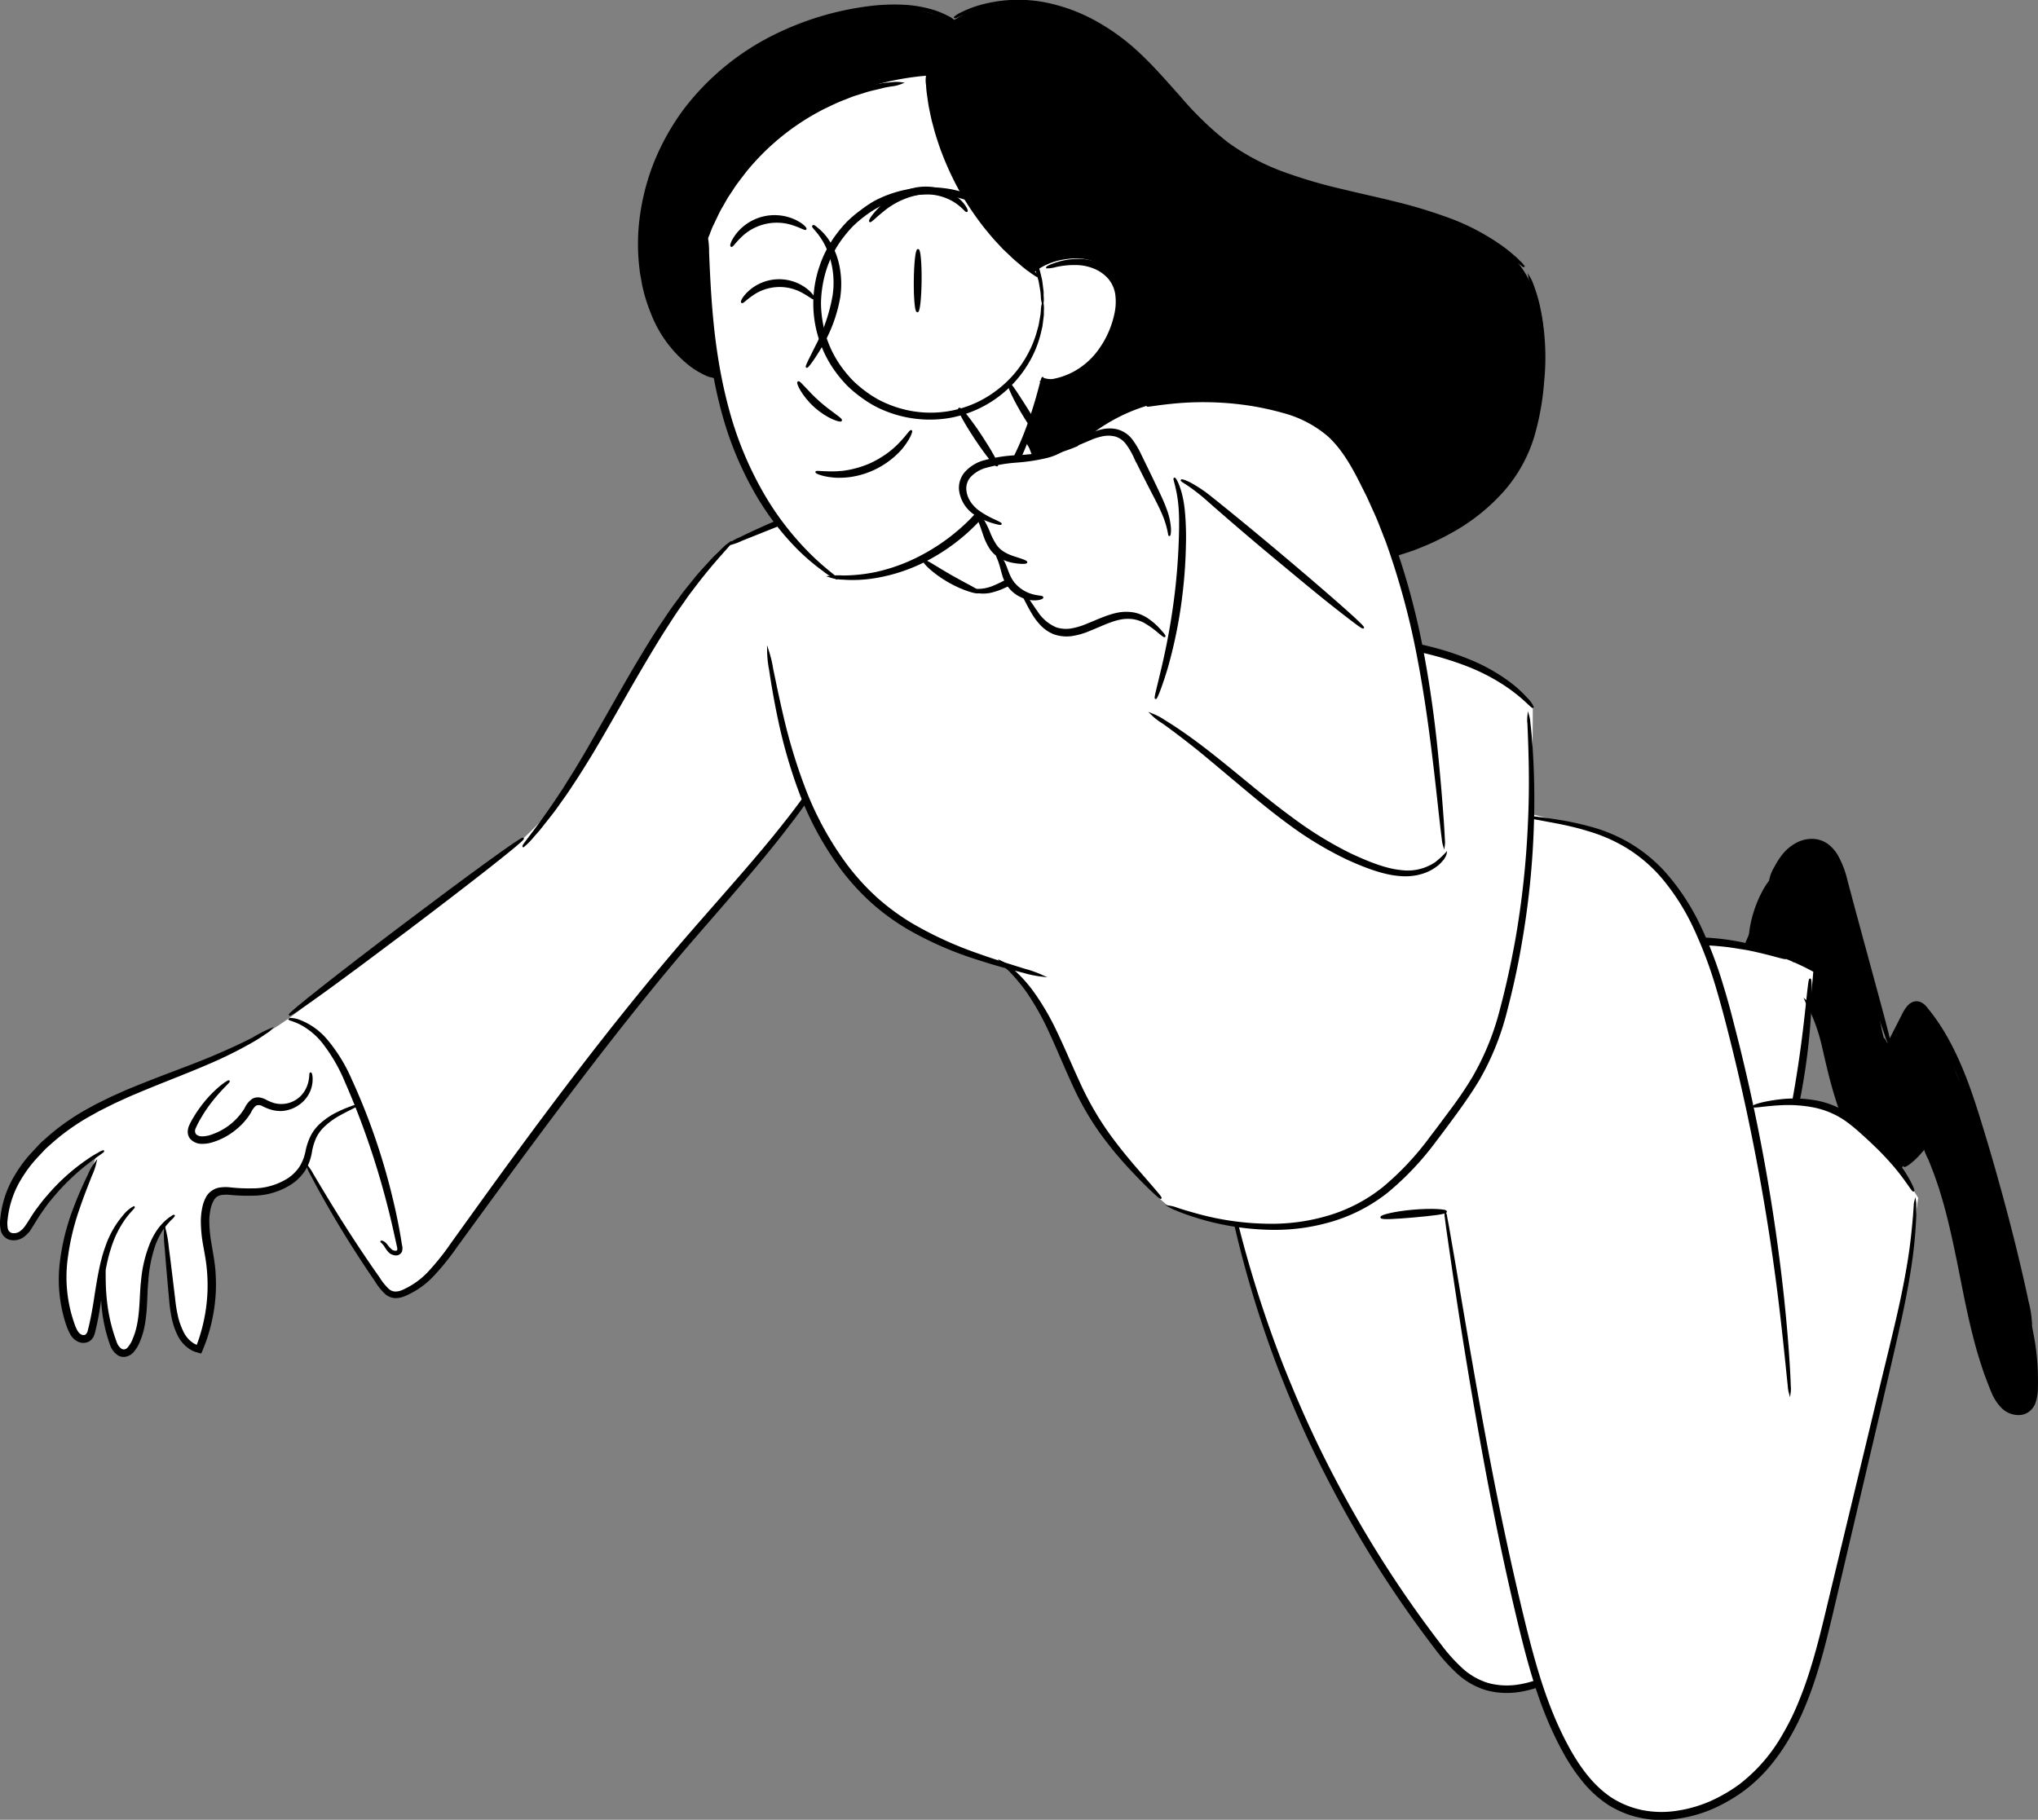 <svg id="Layer_Character1" xmlns="http://www.w3.org/2000/svg" viewBox="0 0 556.2 496.74">
  <rect x="0" y="0" width="556.2" height="496.74" fill="#808080" stroke="none"/>
  <title>Search</title>
  <g id="Leg_right" data-name="Leg right">
    <path d="M475.94,258.25c1.67-3.75,2.88-6.85,3.66-8.94,2.32-6.22,2.83-8.83,5.34-12.74,1.79-2.8,3.22-5,6-5.93.38-.13,4.24-1.47,7.39.57a8.16,8.16,0,0,1,3,3.92c2.51,5.88,3.42,10.88,4.53,15.6.81,3.45,1.75,6.68,3.64,13.15,1.61,5.55,1.75,5.66,2.33,8.11,1.26,5.28,1,6.56,2.38,11.65,1.06,4,1.34,3.75,2.11,7a54.49,54.49,0,0,1,.08,23.77c-.85,4.4-1.41,5-2,5.24-2.62.87-7.15-6.35-7.83-7.43-3.75-6-5.05-11.82-6.11-16.75-1.33-6.19-1-8-2.81-13.13a49.94,49.94,0,0,0-3.76-8C488.63,265.63,480.46,260.6,475.94,258.25Z"/>
    <path d="M332,306.8c1.16,7.94,2.84,17.24,5.33,27.56A305.52,305.52,0,0,0,361,399.16c4.78,9.59,8.55,15.92,14.77,26.34,0,0,4.44,7.44,16.2,23.33,3.77,5.09,6.83,9,12.29,11a22.94,22.94,0,0,0,12.64.53c4.72-1,10.2-3.39,17-10.1,7.8-7.75,11.79-15.72,17-27.52,8.28-18.65,13.54-33,13.9-34,7.87-21.67,12.79-38.38,14.27-43.5,4.3-14.79,7.68-26.43,10.74-42.52a351.45,351.45,0,0,0,5.06-37.47,68.28,68.28,0,0,0-18.88-6.92,70.31,70.31,0,0,0-22.28-.89,71.32,71.32,0,0,0-17.64,4.4q-4.68,9.84-9.19,21c-4,10-7.37,19.62-10.17,28.67A143.17,143.17,0,0,0,405.46,293a101.44,101.44,0,0,0-14-16.49c-6.32-5.86-12-11.11-17.31-12.25C361.83,261.62,344.74,279.36,332,306.8Z" fill="#fff"/>
    <path d="M490,299.87a3.21,3.21,0,0,1-.1.9c-.1.59-.26,1.47-.46,2.62l-.8,4.24-1.2,5.76c-1.87,8.66-4.75,21.17-9.17,36.39S468,383,460.23,402.44q-2.91,7.31-6.17,14.87c-2.19,5-4.39,10.2-7.05,15.28a83.52,83.52,0,0,1-9.48,14.72,46.88,46.88,0,0,1-6.34,6.42,43.26,43.26,0,0,1-3.66,2.76,37.72,37.72,0,0,1-4,2.25,30.47,30.47,0,0,1-8.76,2.84,21.41,21.41,0,0,1-9.15-.46,20.15,20.15,0,0,1-7.84-4.52,47.59,47.59,0,0,1-5.84-6.51,305.29,305.29,0,0,1-18.61-27.15c-5.46-9-10.17-17.77-14.25-26.16s-7.39-16.44-10.26-23.83a298.32,298.32,0,0,1-11.07-35.87c-.5-2.15-1-4.07-1.32-5.74s-.62-3.08-.84-4.23-.38-2-.49-2.61a4.3,4.3,0,0,1-.11-.9,4,4,0,0,1,.28.87c.14.58.36,1.44.64,2.57l1,4.2c.4,1.65.92,3.55,1.47,5.69a326.39,326.39,0,0,0,11.53,35.6c2.93,7.34,6.3,15.32,10.4,23.66s8.84,17.06,14.31,26a307.81,307.81,0,0,0,18.59,27,46.29,46.29,0,0,0,5.65,6.29,18.75,18.75,0,0,0,7.21,4.16,19.89,19.89,0,0,0,8.46.41,28.53,28.53,0,0,0,8.3-2.7,34.43,34.43,0,0,0,3.85-2.15,39.24,39.24,0,0,0,3.51-2.64,45.46,45.46,0,0,0,6.13-6.2,71.64,71.64,0,0,0,5.07-7c1.51-2.44,2.95-4.9,4.24-7.42,2.64-5,4.84-10.14,7-15.16s4.25-10,6.2-14.81c7.8-19.4,13.83-37.26,18.34-52.42s7.6-27.6,9.66-36.21c.51-2.15,1-4.07,1.35-5.72s.69-3.07.95-4.21l.62-2.58A5,5,0,0,1,490,299.87Z" stroke="#000" stroke-miterlimit="10" stroke-width="0.5"/>
    <path d="M394.46,278.13" fill="none" stroke="#000" stroke-miterlimit="10" stroke-width="0.5"/>
    <path d="M424.81,327.86c-.21.1-2.08-3.44-5.09-9.15s-7.22-13.58-12.59-21.8c-2.7-4.09-5.47-7.86-8.12-11.17-1.37-1.62-2.63-3.2-3.93-4.57-.64-.69-1.24-1.38-1.84-2l-1.78-1.79c-4.54-4.54-7.73-7-7.56-7.2a9.32,9.32,0,0,1,2.41,1.49l1.23.88c.44.34.9.72,1.4,1.13,1,.83,2.15,1.74,3.32,2.87l1.87,1.74c.64.62,1.27,1.3,1.94,2,1.36,1.35,2.67,2.92,4.09,4.53A125.82,125.82,0,0,1,408.49,296a187.82,187.82,0,0,1,12.26,22.17C423.51,324.05,425,327.77,424.81,327.86Z" stroke="#000" stroke-miterlimit="10" stroke-width="0.5"/>
    <path d="M485.81,319.18c-.23-.06.39-2.94,1.38-7.59s2.27-11.08,3.41-18.23S492.5,279.7,493,275s.81-7.66,1-7.65.32,3,.11,7.74a176.2,176.2,0,0,1-5.85,36.79C487,316.47,486,319.24,485.81,319.18Z" stroke="#000" stroke-miterlimit="10" stroke-width="0.5"/>
    <path d="M433.16,265.64c.21.08-.54,2.65-1.89,6.75s-3.29,9.72-5.48,15.92-4.19,11.81-5.7,15.85-2.53,6.51-2.75,6.44.43-2.67,1.66-6.81,3.07-9.81,5.26-16,4.3-11.78,5.93-15.78S433,265.57,433.16,265.64Z" stroke="#000" stroke-miterlimit="10" stroke-width="0.5"/>
    <path d="M487.34,261.53c-.09.25-2.87-.71-7.46-1.77-1.15-.27-2.41-.55-3.77-.77s-2.83-.46-4.36-.68a85,85,0,0,0-10.08-.62,86,86,0,0,0-10.06.7c-1.54.24-3,.43-4.36.72s-2.61.53-3.76.8c-4.58,1.1-7.35,2.09-7.45,1.84s2.57-1.54,7.15-2.95c1.14-.35,2.41-.71,3.78-1s2.86-.6,4.42-.88a71.94,71.94,0,0,1,10.28-.85,71.15,71.15,0,0,1,10.28.76c1.57.27,3.06.5,4.43.84s2.64.64,3.79,1C484.76,260,487.41,261.36,487.34,261.53Z" stroke="#000" stroke-miterlimit="10" stroke-width="0.5"/>
    <path d="M483.52,240.23c.4.24-1.3,3.82-2.86,8.42s-2.43,8.46-2.9,8.4-.28-4.16,1.36-8.93S483.15,240,483.52,240.23Z" stroke="#000" stroke-miterlimit="10" stroke-width="0.5"/>
    <path d="M494.57,243.56c.43.06.17,4.5-1.27,9.77s-3.43,9.23-3.83,9.07.87-4.34,2.26-9.5S494.11,243.5,494.57,243.56Z" stroke="#000" stroke-miterlimit="10" stroke-width="0.5"/>
    <path d="M515.78,285.21a11.59,11.59,0,0,1-1.18-2.8c-.66-1.84-1.57-4.52-2.62-7.85-2.12-6.65-4.86-15.9-7.61-26.19-.67-2.58-1.33-5.09-2-7.52a25.12,25.12,0,0,0-2.39-6.57,7,7,0,0,0-4.51-3.62,7.54,7.54,0,0,0-5.07.89A11.84,11.84,0,0,0,487,234.4a26.44,26.44,0,0,0-2.06,2.82,13.13,13.13,0,0,1-1.73,2.5,9.78,9.78,0,0,1,1.18-2.82,21.79,21.79,0,0,1,1.9-3.07,12.19,12.19,0,0,1,3.6-3.29,8.72,8.72,0,0,1,5.91-1.2,7.18,7.18,0,0,1,3.16,1.43,10.14,10.14,0,0,1,2.36,2.73,26,26,0,0,1,2.66,6.95l2,7.5c2.78,10.26,5.31,19.55,7.13,26.29S516,285.14,515.78,285.21Z" stroke="#000" stroke-miterlimit="10" stroke-width="0.5"/>
    <path d="M514.21,283.68a11.89,11.89,0,0,1,1.44,3.25,50,50,0,0,1,2.23,9.43,58.79,58.79,0,0,1,.46,6.7,53.78,53.78,0,0,1-.52,7.71c-.09.67-.19,1.35-.33,2s-.24,1.38-.41,2.07-.31,1.4-.52,2.1l-.28,1.06a7.23,7.23,0,0,1-.4,1.15,2.28,2.28,0,0,1-1.14,1.19,2.32,2.32,0,0,1-1.65,0,9.68,9.68,0,0,1-2.19-1.14,13.24,13.24,0,0,1-3.35-3.53,40.82,40.82,0,0,1-3.86-8.36c-1-2.76-1.92-5.45-2.71-8-1.6-5.16-2.61-9.93-3.53-13.86a48.81,48.81,0,0,0-3-9,33.42,33.42,0,0,1-1.56-3.16,9.44,9.44,0,0,1,2.12,2.87,40,40,0,0,1,3.51,9c1.08,3.94,2.19,8.62,3.85,13.7.82,2.55,1.74,5.2,2.77,7.91a40.84,40.84,0,0,0,3.73,8,11.26,11.26,0,0,0,2.92,3.1,8,8,0,0,0,1.77.95.8.8,0,0,0,.52.06c.08,0,.2-.15.32-.39a18.06,18.06,0,0,0,.6-1.94c.21-.68.36-1.36.52-2s.3-1.35.43-2,.25-1.33.34-2a56.28,56.28,0,0,0,.66-7.49,64.37,64.37,0,0,0-.26-6.57C515.88,288.48,513.91,283.77,514.21,283.68Z" stroke="#000" stroke-miterlimit="10" stroke-width="0.5"/>
  </g>
  <g id="Leg_left" data-name="Leg left">
    <path d="M504.62,308a111.54,111.54,0,0,0,7.72-16c.95-2.49,3-6.19,7.11-13.6,1-1.8,2.26-4,3.94-4s2.71,1.88,4,4.17a88.9,88.9,0,0,1,5.62,12c2.65,7.43,3.11,5.94,6.1,13.91,1,2.77,2.3,7.17,4.78,15.87,1.47,5.14,2.8,9.82,4.51,16.26,2,7.47,1.35,5.55,3.53,13.82a97.62,97.62,0,0,1,2.35,9.85c.44,2.7.24,2.53.9,10.41s1,9.64-.4,11.66c-.09.14-2.15,3.06-4.82,2.88-.9-.06-2.8-.54-5.49-5.54-2.31-4.28-2.59-7-4.36-14.52-1.71-7.25-1.91-6.67-3.43-13.5-.91-4.09-1-5-2.29-11-.73-3.36-1.6-7.4-2.29-10.07a80.34,80.34,0,0,0-7.32-18.31q-5,5.61-10.07,11.21Q509.65,315.74,504.62,308Z"/>
    <path d="M364.1,304.29q6.43,14,12.86,28l17.69-1.56c.5,3.72,1.19,8.74,2.06,14.68,2.47,16.79,4.9,30.69,7.56,45,4.51,24.31,1.88,7.94,14.54,66,1.52,6.95,4.07,18.71,13.5,28.7,3,3.14,8,8.33,16.1,10.11,10.62,2.34,19.5-2.73,22.79-4.62,4.65-2.65,12.53-8.39,21-26.49,6.14-13.17,6.5-19.87,12.92-48.59,5.42-24.28,5.66-21.72,9.89-41.65,4.11-19.37,6.8-35.54,8.51-46.89a86.42,86.42,0,0,0-8-10.75,54.75,54.75,0,0,0-10-9.57,33.1,33.1,0,0,0-8.9-5c-7.27-2.46-14.21-.79-18.19.62-3-11.91-5.77-21.71-7.91-28.82-4.09-13.61-5.8-17.6-7.87-21.46-3.31-6.16-7.15-13.32-15-19-5-3.61-10.6-5.32-21.66-8.59-8.35-2.47-15.44-4-20.52-5Z" fill="#fff"/>
    <path d="M394.64,330.73c0,.46-3.93.91-8.79,1.34s-8.81.67-8.88.22,3.82-1.42,8.74-1.84S394.63,330.29,394.64,330.73Z" stroke="#000" stroke-miterlimit="10" stroke-width="0.5"/>
    <path d="M522.67,328a4.76,4.76,0,0,1,.05,1c0,.64,0,1.6,0,2.86-.08,2.51-.31,6.22-.93,11s-1.63,10.5-3.07,17.12-3.22,14.13-5.14,22.44c-3.89,16.6-8.53,36.36-13.68,58.31-1.3,5.49-2.68,11.12-4.5,16.77-.89,2.83-1.92,5.66-3.1,8.46a68.78,68.78,0,0,1-4.08,8.26,54.94,54.94,0,0,1-5.36,7.72,42.36,42.36,0,0,1-6.95,6.62,45.41,45.41,0,0,1-8.41,4.9,37.25,37.25,0,0,1-9.5,2.72,28.73,28.73,0,0,1-9.92-.14,26.8,26.8,0,0,1-9.12-3.63,31.15,31.15,0,0,1-7.09-6.54,52.18,52.18,0,0,1-5.18-7.85c-6-10.91-9.13-22.51-11.82-33.45-5.33-21.93-9.06-41.91-12-58.71s-5-30.46-6.39-39.89l-1.57-10.87-.36-2.83a3.74,3.74,0,0,1-.07-1,3.66,3.66,0,0,1,.23.95c.12.63.3,1.57.53,2.8l1.87,10.82c1.6,9.4,3.85,23,6.89,39.78s6.92,36.7,12.3,58.57c2.73,10.88,5.91,22.35,11.77,33,2.91,5.27,6.58,10.42,11.75,13.8a25.23,25.23,0,0,0,8.55,3.39,27.33,27.33,0,0,0,9.38.13,35.66,35.66,0,0,0,9.08-2.61,42.8,42.8,0,0,0,8.09-4.7,45.6,45.6,0,0,0,11.9-13.85,66.44,66.44,0,0,0,4-8.06c1.16-2.75,2.18-5.53,3.07-8.32,1.81-5.58,3.2-11.18,4.52-16.65l14-58.23c2-8.29,3.86-15.77,5.38-22.36s2.62-12.32,3.32-17,1-8.39,1.23-10.89c.09-1.25.15-2.2.2-2.84A4,4,0,0,1,522.67,328Z" stroke="#000" stroke-miterlimit="10" stroke-width="0.5"/>
    <path d="M488.45,380.15a8.87,8.87,0,0,1-.3-1.89c-.13-1.24-.32-3.07-.56-5.43-.49-4.71-1.18-11.53-2.24-19.94a590.88,590.88,0,0,0-11.94-65q-1.14-4.71-2.33-9.27t-2.48-8.94a117.17,117.17,0,0,0-6.14-16.34A62.26,62.26,0,0,0,454.1,240a41.07,41.07,0,0,0-10.29-8.88,44.24,44.24,0,0,0-10.34-4.49c-3.2-1-6-1.58-8.35-2.06l-5.35-1a9.56,9.56,0,0,1-1.86-.45,7.44,7.44,0,0,1,1.91.13c1.24.14,3.07.37,5.41.75a78.76,78.76,0,0,1,8.49,1.81,43.2,43.2,0,0,1,10.67,4.37,41.3,41.3,0,0,1,10.74,9,62.72,62.72,0,0,1,8.69,13.5,114.8,114.8,0,0,1,6.3,16.53c.9,2.93,1.74,5.93,2.52,9s1.6,6.16,2.35,9.31a514.22,514.22,0,0,1,11.5,65.29c.92,8.44,1.44,15.29,1.73,20,.15,2.37.21,4.21.26,5.46A7.76,7.76,0,0,1,488.45,380.15Z" stroke="#000" stroke-miterlimit="10" stroke-width="0.5"/>
    <path d="M522.2,325c-.23.12-1.68-2.51-4.74-6.21a78.09,78.09,0,0,0-5.76-6.15c-1.14-1.1-2.36-2.24-3.66-3.39a46.58,46.58,0,0,0-4.09-3.36,23.42,23.42,0,0,0-9.22-3.89,36.54,36.54,0,0,0-8.3-.58c-4.79.22-7.74.86-7.79.59s2.81-1.22,7.71-1.74a33,33,0,0,1,8.65.26,23.48,23.48,0,0,1,9.89,4,44.05,44.05,0,0,1,4.22,3.5q2,1.79,3.65,3.52a59.51,59.51,0,0,1,5.61,6.51C521.27,322.09,522.37,325,522.2,325Z" stroke="#000" stroke-miterlimit="10" stroke-width="0.5"/>
    <path d="M554.24,360.21a31.77,31.77,0,0,1-1.46-4.82c-.84-3.14-2.06-7.67-3.56-13.26s-3.35-12.24-5.5-19.59c-1.07-3.67-2.22-7.52-3.44-11.51s-2.49-8.1-3.94-12.25c-2.89-8.3-6.44-16-11.14-21.9a5.27,5.27,0,0,0-1.7-1.73c-.54-.23-1.11,0-1.65.6a9.45,9.45,0,0,0-1.34,2.1c-.42.77-.82,1.54-1.22,2.29-1.62,3-3.12,5.8-4.49,8.36-2.75,5.1-5,9.21-6.59,12a29.43,29.43,0,0,1-2.61,4.32,30.08,30.08,0,0,1,2-4.61c1.42-2.92,3.51-7.12,6.13-12.29l4.31-8.45,1.18-2.31a10.74,10.74,0,0,1,1.52-2.42,3.78,3.78,0,0,1,1.37-1,2.57,2.57,0,0,1,1.89,0,3.93,3.93,0,0,1,1.39,1c.36.38.64.76.94,1.14,4.91,6.08,8.58,13.91,11.5,22.29,1.47,4.19,2.72,8.34,3.93,12.33s2.32,7.87,3.35,11.56c2.07,7.39,3.81,14.08,5.18,19.71s2.4,10.22,3.06,13.4A29.24,29.24,0,0,1,554.24,360.21Z" stroke="#000" stroke-miterlimit="10" stroke-width="0.5"/>
    <path d="M529,305.57c.4.16-.72,3.67-3.39,7.28s-5.66,5.75-5.94,5.42,2.1-2.92,4.62-6.38S528.56,305.37,529,305.57Z" stroke="#000" stroke-miterlimit="10" stroke-width="0.5"/>
    <path d="M553.39,359.25a16.58,16.58,0,0,1,1.17,4.09,64.68,64.68,0,0,1,1.36,11.51c0,1.23.05,2.51,0,3.85a12.22,12.22,0,0,1-.69,4.3,5,5,0,0,1-1.45,2,4.42,4.42,0,0,1-2.44,1,6.32,6.32,0,0,1-4.85-1.78,13,13,0,0,1-2.83-4.38c-.67-1.58-1.25-3.2-1.89-4.85-1.14-3.34-2.23-6.84-3.12-10.46-1.84-7.24-3.09-14.22-4.38-20.52s-2.56-11.93-3.92-16.58c-.36-1.15-.66-2.27-1-3.3l-1-2.92c-.64-1.81-1.29-3.33-1.76-4.61A20.87,20.87,0,0,1,525,312.7a21.39,21.39,0,0,1,2.16,3.66c.57,1.24,1.31,2.75,2,4.55l1.13,2.9c.39,1,.73,2.15,1.13,3.31a168.54,168.54,0,0,1,4.29,16.61c1.37,6.3,2.67,13.25,4.49,20.42.88,3.59,2,7,3,10.33,1.28,3.19,2.16,6.63,4.25,8.67a4.93,4.93,0,0,0,3.7,1.45,3.21,3.21,0,0,0,2.76-2.12,11.09,11.09,0,0,0,.68-3.82c.07-1.32.09-2.58.1-3.79a80,80,0,0,0-.84-11.42A31.45,31.45,0,0,1,553.39,359.25Z" stroke="#000" stroke-miterlimit="10" stroke-width="0.5"/>
  </g>
  <g id="Arm_right" data-name="Arm right">
    <path d="M199.53,148a145.18,145.18,0,0,0-10.82,12.11c-9.16,11.47-14.77,22.38-18.05,28.18-9.66,17-11,21.59-18.25,30.37a106.73,106.73,0,0,1-9.65,10.26c-7.06,5.36-12.74,9.64-16.31,12.32-28.87,21.69-29.14,21.24-36.88,27.86-5.24,4.48-7.75,6.94-13.08,10.48-2.7,1.8-7.37,4.69-19.57,10-15.67,6.85-17.51,6.23-28.43,11.79a65.9,65.9,0,0,0-16.75,11.45c-4.65,4.45-6.68,7.85-7.87,10.42-1.84,4-4.62,11.53-2,13.59a4.13,4.13,0,0,0,4.1.07c1.41-.73,1.91-2.14,2.51-3.42.66-1.43,2.09-3.25,4.94-6.88a43.46,43.46,0,0,1,10.32-9.68c1.07-.69,2-1.2,2.58-1.51-.72,2-1.88,5.28-3.32,9.3-3,8.29-3.47,9.45-4.13,12.12A53.39,53.39,0,0,0,17.19,349a44.75,44.75,0,0,0,1.31,10.37c.94,3.85,1.88,5.5,3.32,5.95a2.94,2.94,0,0,0,2.23-.23c.84-.52,1.13-1.52,1.58-5.77.26-2.49.25-2.95.4-4.17a32.16,32.16,0,0,1,1.32-5.94,42.3,42.3,0,0,0,2.88,15.61c1.62,4.07,2.66,4.61,3.32,4.61,1.65,0,2.92-3.5,3.91-6.24a42.74,42.74,0,0,0,2.15-9.89c.7-6,.09-6.76.86-9.89A22.3,22.3,0,0,1,45,334.57c.1,1.22.25,3,.45,5.16.37,3.93.72,7.16,1,9.64,1.34,11.63,2,13.72,3.57,15.84.5.67,2.81,3.63,4.38,3.1,1.12-.38,1.19-2.34,1.78-6.43,1.12-7.7,1.78-6.92,1.94-10.75A41.9,41.9,0,0,0,57,340.59c-.66-3.06-1.46-5.33-1.29-9,.11-2.25.18-3.47,1.08-4.51,1.35-1.58,3.39-1.39,9.23-1.69a53.06,53.06,0,0,0,7.86-.65c2.62-.68,6.1-2.52,9.57-7.77.78,1.64,2,4,3.48,6.86.76,1.41,2,3.73,7.73,12.88,4.52,7.28,5.7,9,7.32,11.13s3.23,4,4.31,5.17a11.55,11.55,0,0,0,4.34-.24,13.15,13.15,0,0,0,7-5.08c9.35-12.11,14-18.17,15-19.86.38-.65,6-8.22,17.2-23.36,5.92-8,16.11-21.76,29.31-37.45,10.84-12.9,15.12-16.87,28.94-33.8,6-7.31,8.86-11.08,11.75-15.12,13.57-18.94,17-29.41,17.83-32.15,2.83-9.15,4.27-13.8,2.7-18.89C236.84,155.63,220.26,148.68,199.53,148Z" fill="#fff"/>
    <path d="M142.84,231c-.23-.2,3.48-4.46,8.57-12l2-3c.69-1,1.35-2.14,2.07-3.27,1.45-2.24,2.89-4.71,4.43-7.29,3-5.2,6.28-11,9.71-17s6.84-11.76,10.12-16.84c1.69-2.51,3.25-4.93,4.88-7.08.8-1.08,1.55-2.15,2.31-3.13l2.26-2.8c1.4-1.81,2.84-3.31,4.06-4.66.61-.67,1.18-1.3,1.72-1.86l1.54-1.47a18.49,18.49,0,0,1,3-2.61c.22.22-3.88,4.12-9.42,11.32l-2.15,2.83c-.73,1-1.45,2.07-2.22,3.16-1.56,2.17-3.07,4.59-4.71,7.11-3.19,5.09-6.54,10.79-10,16.84s-6.72,11.81-9.84,17c-1.59,2.57-3.08,5-4.58,7.25-.75,1.12-1.44,2.22-2.16,3.24s-1.42,2-2.08,2.93c-1.3,1.88-2.62,3.48-3.74,4.91-.57.71-1.09,1.38-1.59,2l-1.41,1.59A19.67,19.67,0,0,1,142.84,231Z" stroke="#000" stroke-miterlimit="10" stroke-width="0.5"/>
    <path d="M79.07,277c-.27-.36,13.76-11.42,31.34-24.7s32-23.75,32.32-23.4-13.76,11.42-31.34,24.7S79.34,277.39,79.07,277Z" stroke="#000" stroke-miterlimit="10" stroke-width="0.5"/>
    <path d="M104.06,338.91c0-.08.73,0,1.48,1a8.4,8.4,0,0,0,1.33,1.43c.56.36,1.61.54,1.79-.1a2.5,2.5,0,0,0-.11-1.11l-.32-1.47-.72-3.25c-.52-2.29-1.13-4.84-1.85-7.58-1.43-5.47-3.29-11.7-5.61-18.22-1.83-5.14-3.77-10-5.67-14.32a45.73,45.73,0,0,0-6.22-10.74,19.38,19.38,0,0,0-6.39-5.23c-1.78-.84-2.89-1-2.85-1.2a7.08,7.08,0,0,1,3.1.62,18,18,0,0,1,7,5.06,43.54,43.54,0,0,1,6.72,10.87c2,4.35,4,9.2,5.84,14.4A177.57,177.57,0,0,1,107,327.45c.67,2.77,1.21,5.35,1.65,7.68.21,1.17.42,2.26.58,3.3l.24,1.49a2.91,2.91,0,0,1,0,1.63,1.51,1.51,0,0,1-1.64.87,2.81,2.81,0,0,1-1.38-.55,7.34,7.34,0,0,1-1.31-1.71A6.54,6.54,0,0,0,104.06,338.91Z" stroke="#000" stroke-miterlimit="10" stroke-width="0.5"/>
    <path d="M233.6,194.8a14.06,14.06,0,0,1-.94,2.33c-.64,1.52-1.74,3.68-3.18,6.45a167.58,167.58,0,0,1-14.59,22.08c-6.77,8.9-15.58,18.88-25.21,30S169.9,279.47,159.55,293s-19.93,26.58-28.62,38.48l-6.35,8.71a68.91,68.91,0,0,1-6.45,8,22.7,22.7,0,0,1-8,5.49,6,6,0,0,1-2.47.4,4.28,4.28,0,0,1-2.34-1,16.06,16.06,0,0,1-2.78-3.46c-6.32-9.22-10.94-17-14-22.43-1.53-2.72-2.68-4.86-3.43-6.32A14.56,14.56,0,0,1,84,318.57a13.79,13.79,0,0,1,1.36,2.11c.84,1.41,2.08,3.49,3.69,6.16,3.23,5.33,8,13,14.4,22.09a15.42,15.42,0,0,0,2.59,3.17,3,3,0,0,0,1.69.69,4.8,4.8,0,0,0,1.95-.35,21.62,21.62,0,0,0,7.46-5.26,69.3,69.3,0,0,0,6.25-7.87l6.29-8.75c8.63-12,18.18-25.07,28.55-38.59s20.6-26.12,30.28-37.26,18.58-21,25.44-29.76a186,186,0,0,0,14.94-21.68c1.52-2.71,2.71-4.82,3.44-6.29A15.84,15.84,0,0,1,233.6,194.8Z" stroke="#000" stroke-miterlimit="10" stroke-width="0.5"/>
    <path d="M62.44,295.14c.19.21-2.57,2.35-5.79,6.8a40,40,0,0,0-2.39,3.78,19,19,0,0,0-1.08,2.17,1.81,1.81,0,0,0,.1,1.84,2.56,2.56,0,0,0,2,.7,7.66,7.66,0,0,0,2.61-.52,17.12,17.12,0,0,0,9.05-7.23A6.3,6.3,0,0,1,69,300.13a3,3,0,0,1,1.87-.3,5.32,5.32,0,0,1,1.52.51,12,12,0,0,0,2.35,1,7.75,7.75,0,0,0,6.27-1,7.62,7.62,0,0,0,2.4-2.52,8.67,8.67,0,0,0,1-2.5c.33-1.47.21-2.34.35-2.35s.42.83.27,2.46a8.18,8.18,0,0,1-.83,2.83,8.28,8.28,0,0,1-2.55,3A8.89,8.89,0,0,1,77.13,303a9.07,9.07,0,0,1-2.72-.24,13,13,0,0,1-2.61-1,2.24,2.24,0,0,0-2-.2,5.15,5.15,0,0,0-1.51,2A17.79,17.79,0,0,1,64,308.36a18,18,0,0,1-5.67,3.07,9.15,9.15,0,0,1-3.15.55,4,4,0,0,1-3.12-1.32,2.78,2.78,0,0,1-.57-1.72,4.16,4.16,0,0,1,.33-1.56,19.36,19.36,0,0,1,1.24-2.33,34.84,34.84,0,0,1,2.64-3.8,31.55,31.55,0,0,1,4.67-4.76C61.62,295.5,62.38,295.06,62.44,295.14Z" stroke="#000" stroke-miterlimit="10" stroke-width="0.5"/>
    <path d="M28.17,314.23c.07.12-1.52,1.11-4.2,3.16a61.5,61.5,0,0,0-10.17,9.93c-1,1.16-1.87,2.44-2.8,3.78s-1.76,2.79-2.77,4.36a7.46,7.46,0,0,1-2.07,2.13,4.42,4.42,0,0,1-3.2.65,3.15,3.15,0,0,1-1.62-.85,3.5,3.5,0,0,1-.89-1.57,9.48,9.48,0,0,1-.12-3.21,27.87,27.87,0,0,1,4.18-12.12,35,35,0,0,1,4.05-5.43l2.36-2.54c.8-.83,1.72-1.56,2.58-2.35a61.82,61.82,0,0,1,11.26-7.7l1.44-.8,1.46-.72,2.87-1.41c1.94-.84,3.8-1.74,5.67-2.47,7.44-3.07,14.25-5.46,19.85-7.74s10-4.35,13-5.9A38.66,38.66,0,0,1,73.75,281a4.68,4.68,0,0,1-1.08.84c-.74.5-1.82,1.27-3.28,2.13a114.31,114.31,0,0,1-12.9,6.42c-5.57,2.42-12.35,4.93-19.7,8.05-1.86.75-3.69,1.65-5.6,2.5l-2.82,1.41-1.43.72-1.4.79a61,61,0,0,0-11,7.53c-.84.77-1.73,1.48-2.51,2.28l-2.28,2.44a34.83,34.83,0,0,0-3.91,5.2,26.8,26.8,0,0,0-4,11.42,8.25,8.25,0,0,0,.05,2.69,1.77,1.77,0,0,0,1.38,1.41,3.05,3.05,0,0,0,2.17-.43,6,6,0,0,0,1.7-1.73c1-1.4,1.87-3,2.84-4.3s1.95-2.63,3-3.79a54.84,54.84,0,0,1,10.68-9.71c1.41-1,2.54-1.64,3.33-2.07A4.63,4.63,0,0,1,28.17,314.23Z" stroke="#000" stroke-miterlimit="10" stroke-width="0.5"/>
    <path d="M36.53,329.52c.09.11-.9.94-2.28,2.75A28.16,28.16,0,0,0,30,340.85c-1.27,3.88-1.94,8.71-2.67,14.13a79.71,79.71,0,0,1-1.59,8.51,6.83,6.83,0,0,1-.41,1.2,2.92,2.92,0,0,1-1,1.18,3.06,3.06,0,0,1-3,.1,4.49,4.49,0,0,1-2-2,14.39,14.39,0,0,1-1-2.29,38.92,38.92,0,0,1-1.65-17.89,62.2,62.2,0,0,1,3.66-14.17c1.48-3.89,2.91-6.93,3.92-9a14,14,0,0,1,1.77-3.14,16.74,16.74,0,0,1-1.19,3.4c-.83,2.15-2.09,5.24-3.41,9.13a66.84,66.84,0,0,0-3.26,14A38.46,38.46,0,0,0,20,361.17c.49,1.46,1.09,2.88,2.08,3.33a1.49,1.49,0,0,0,1.41,0,2.41,2.41,0,0,0,.75-1.44c.74-2.82,1.21-5.63,1.64-8.32.82-5.38,1.62-10.33,3.07-14.28a25.56,25.56,0,0,1,4.86-8.61A8.76,8.76,0,0,1,36.53,329.52Z" stroke="#000" stroke-miterlimit="10" stroke-width="0.5"/>
    <path d="M47.46,331.85s-.12.23-.43.54l-.58.56-.74.81a18.36,18.36,0,0,0-1.78,2.38,22.09,22.09,0,0,0-1.71,3.54,37.71,37.71,0,0,0-2,10.09c-.38,3.87-.14,8.28-1.16,12.91A20.46,20.46,0,0,1,38,366a9.68,9.68,0,0,1-1.85,3.06,3.75,3.75,0,0,1-1.73,1,2.82,2.82,0,0,1-2.08-.29,5.32,5.32,0,0,1-2.1-2.8,42.49,42.49,0,0,1-2.27-10.43,38.58,38.58,0,0,1,0-7.15,7.22,7.22,0,0,1,.51-2.58c.28,0-.16,3.73.62,9.6a46.09,46.09,0,0,0,2.51,10,3.89,3.89,0,0,0,1.46,2A1.55,1.55,0,0,0,35,368a8,8,0,0,0,1.49-2.55,19.28,19.28,0,0,0,1-3.1c1-4.32.79-8.71,1.25-12.7a35.15,35.15,0,0,1,2.49-10.37,19.5,19.5,0,0,1,2-3.61,16.29,16.29,0,0,1,2.08-2.33l.88-.73c.27-.19.51-.33.7-.45C47.21,331.9,47.43,331.81,47.46,331.85Z" stroke="#000" stroke-miterlimit="10" stroke-width="0.5"/>
    <path d="M97.14,301.86c.06.13-1.63.83-4.48,2.39A20.27,20.27,0,0,0,88,307.72a10.75,10.75,0,0,0-2,2.91,16.41,16.41,0,0,0-1.13,3.88,13.77,13.77,0,0,1-1.57,4.5,12.87,12.87,0,0,1-3.55,3.82,19.2,19.2,0,0,1-10.75,3.3,48.93,48.93,0,0,1-6-.2,9.69,9.69,0,0,0-2.81.06,3,3,0,0,0-2,1.44,8.55,8.55,0,0,0-1,2.71,16.29,16.29,0,0,0-.32,3.06,36.82,36.82,0,0,0,.62,6.44c.36,2.19.78,4.39,1,6.6a47.69,47.69,0,0,1,.15,6.53A47.15,47.15,0,0,1,56.4,364.9c-.3.94-.63,1.85-1,2.75l-.44,1.1-.11.27c0,.07-.05.23-.17.15l-.56-.17c-.36-.12-.77-.21-1.08-.34l-.7-.33a9.21,9.21,0,0,1-3.79-4.23A19.7,19.7,0,0,1,47,359.21a42.57,42.57,0,0,1-.61-4.62c-.53-5.83-.94-10.56-1.18-13.83a30.92,30.92,0,0,1-.21-5.09,31.57,31.57,0,0,1,.84,5c.44,3.25,1,7.95,1.7,13.77a41,41,0,0,0,.69,4.48,19,19,0,0,0,1.55,4.55A7.8,7.8,0,0,0,53,367.06l.55.25a1,1,0,0,0,.23.07l.11,0s0-.05,0-.08l.07-.21c.33-.87.64-1.76.91-2.67a46.58,46.58,0,0,0,2-11.75,46.14,46.14,0,0,0-.18-6.31c-.19-2.12-.6-4.27-1-6.49a36.94,36.94,0,0,1-.63-6.72,18.11,18.11,0,0,1,.37-3.37,9.83,9.83,0,0,1,1.21-3.24A4.71,4.71,0,0,1,58,325.2a4.76,4.76,0,0,1,1.7-.75,10.84,10.84,0,0,1,3.3-.07,46.75,46.75,0,0,0,5.85.25,18,18,0,0,0,10-2.9,11.67,11.67,0,0,0,3.25-3.37,12.86,12.86,0,0,0,1.53-4.11A16.66,16.66,0,0,1,85,310.17a11.86,11.86,0,0,1,2.32-3.1,19.69,19.69,0,0,1,5-3.38,32.1,32.1,0,0,1,3.49-1.47A4.1,4.1,0,0,1,97.14,301.86Z" stroke="#000" stroke-miterlimit="10" stroke-width="0.5"/>
  </g>
  <g id="Torso">
    <path d="M199.53,148l10,27.55a178,178,0,0,0,3.8,21.7c1.65,6.84,3.15,13.11,6.48,20.82,2.77,6.41,6.49,15,14.68,23.64a71.45,71.45,0,0,0,20.41,14.66,86.71,86.71,0,0,0,19.71,7.24,48.8,48.8,0,0,1,6.75,7.45,49.78,49.78,0,0,1,5.29,9.16c3.11,6.89,10.46,22.19,16.14,31a80.85,80.85,0,0,0,16.32,18.21,75,75,0,0,0,13.67,4.07c5.71,1.12,14.76,2.8,25.56.4a53.89,53.89,0,0,0,18.8-8.37c12.86-8.58,19.1-19.77,23.93-28.44a113,113,0,0,0,10-24.47c3.13-10.64,4.09-18.91,5.14-28,1.11-9.56,1.34-16.66,1.75-29.26.3-9.27.36-17,.36-22.31a52.52,52.52,0,0,0-13-9.95c-6-3.27-11.35-4.55-16.35-5.76-4.79-1.15-3.75-.51-15-2.66-8-1.52-12.37-2.58-17.16-5.42a36.61,36.61,0,0,1-4.6-3.26,124.75,124.75,0,0,0-36.06-34.87,122.84,122.84,0,0,0-24.5-11.88A429.26,429.26,0,0,0,199.53,148Z" fill="#fff"/>
    <path d="M284.28,266.33a28.68,28.68,0,0,1-4.86-1c-3.09-.78-7.56-1.93-13-3.71A95,95,0,0,1,248,253.54a62.43,62.43,0,0,1-9.7-7,65,65,0,0,1-8.67-9.45A86,86,0,0,1,218,215.38,138.44,138.44,0,0,1,212.5,196c-1.18-5.59-1.9-10.15-2.37-13.31a27.65,27.65,0,0,1-.52-4.93,31,31,0,0,1,1.15,4.82c.66,3.12,1.55,7.64,2.86,13.17a151.78,151.78,0,0,0,5.76,19.05,87.32,87.32,0,0,0,11.54,21.28,64.54,64.54,0,0,0,8.43,9.24,62.86,62.86,0,0,0,9.4,6.89,101,101,0,0,0,18,8.26c5.35,1.91,9.77,3.23,12.8,4.19A29.57,29.57,0,0,1,284.28,266.33Z" stroke="#000" stroke-miterlimit="10" stroke-width="0.5"/>
    <path d="M316.76,327c-.09.08-.92-.64-2.36-2s-3.48-3.42-5.9-6a103.44,103.44,0,0,1-8-9.69,78.54,78.54,0,0,1-7.66-13.39c-2.29-5-4.23-9.75-6.2-14a74,74,0,0,0-6-10.83,47.76,47.76,0,0,0-5.31-6.4,12.46,12.46,0,0,1-2.18-2.2,10.91,10.91,0,0,1,2.6,1.72,37.41,37.41,0,0,1,5.83,6.21A67.17,67.17,0,0,1,288,281.24c2.07,4.26,4.05,9,6.32,13.95a84.24,84.24,0,0,0,7.4,13.21c2.66,3.84,5.35,7.09,7.64,9.8C314,323.58,316.94,326.86,316.76,327Z" stroke="#000" stroke-miterlimit="10" stroke-width="0.5"/>
    <path d="M417.1,195.43a9.18,9.18,0,0,1,.32,2c.17,1.34.37,3.32.55,5.88a215,215,0,0,1,.41,21.7,229.74,229.74,0,0,1-3.24,32.05c-1,6-2.34,12.22-4,18.62a73.13,73.13,0,0,1-7.64,19.06c-1.8,3-3.8,5.89-5.8,8.65s-4,5.45-6,8.07a79,79,0,0,1-13.14,13.9,45,45,0,0,1-15.42,7.94,54.14,54.14,0,0,1-14.93,2.16,72.14,72.14,0,0,1-21.49-3.23c-2.45-.78-4.33-1.44-5.57-2a10.36,10.36,0,0,1-1.87-.86,9.3,9.3,0,0,1,2,.55c1.28.44,3.18,1,5.64,1.68a76.71,76.71,0,0,0,21.29,2.69,54.3,54.3,0,0,0,14.56-2.3,43.94,43.94,0,0,0,14.87-7.83,77.93,77.93,0,0,0,12.81-13.69c2-2.6,4-5.31,6-8s3.95-5.56,5.71-8.53a72.47,72.47,0,0,0,7.5-18.64c1.69-6.33,3-12.54,4.09-18.47A244.82,244.82,0,0,0,417.23,225c.44-9.12.26-16.52.1-21.63-.08-2.56-.17-4.54-.23-5.89A9.06,9.06,0,0,1,417.1,195.43Z" stroke="#000" stroke-miterlimit="10" stroke-width="0.5"/>
    <path d="M373.52,187.72a14.13,14.13,0,0,1-3-2,81.82,81.82,0,0,1-7.36-6.56c-3-2.92-6.29-6.6-9.87-10.76s-7.42-8.8-11.65-13.46a184.47,184.47,0,0,0-23.71-21.8c-3.27-2.53-6-4.49-7.86-5.84a16.18,16.18,0,0,1-2.85-2.21,14.24,14.24,0,0,1,3.2,1.68c2,1.19,4.82,3,8.2,5.44a156.87,156.87,0,0,1,24.22,21.63c4.28,4.71,8.09,9.39,11.6,13.59s6.71,7.93,9.55,10.93C369.63,184.36,373.69,187.5,373.52,187.72Z" stroke="#000" stroke-miterlimit="10" stroke-width="0.5"/>
    <path d="M418.32,193c-.22.2-2.7-2.92-8-6.34a55,55,0,0,0-9.8-5,89.6,89.6,0,0,0-12.94-3.88c-4.7-1.09-9.23-1.92-13.35-2.76s-7.81-1.68-10.89-2.56a20.07,20.07,0,0,1-6.94-3.17c-1.43-1.14-1.93-2.05-1.86-2.1s.76.66,2.23,1.58a22.41,22.41,0,0,0,6.86,2.58c3.07.72,6.77,1.44,10.89,2.19s8.67,1.55,13.42,2.65a80.55,80.55,0,0,1,13.14,4.08,49.88,49.88,0,0,1,9.89,5.41,33.35,33.35,0,0,1,5.68,5A7.47,7.47,0,0,1,418.32,193Z" stroke="#000" stroke-miterlimit="10" stroke-width="0.5"/>
    <path d="M291.65,119.24a17.49,17.49,0,0,1-3.7,1.05l-10.17,2.43c-4.28,1-9.37,2.33-15,3.86s-11.77,3.34-18.18,5.36-12.47,4.12-18,6.09-10.39,3.85-14.49,5.48l-9.7,3.87a16.57,16.57,0,0,1-3.64,1.27,18.4,18.4,0,0,1,3.38-1.85c2.21-1.1,5.47-2.6,9.52-4.36s8.94-3.74,14.41-5.82,11.55-4.18,18-6.23,12.63-3.78,18.29-5.26,10.8-2.65,15.13-3.54,7.85-1.55,10.3-1.92A17.6,17.6,0,0,1,291.65,119.24Z" stroke="#000" stroke-miterlimit="10" stroke-width="0.5"/>
  </g>
  <g id="Head">
    <path d="M195.93,103.65a31.9,31.9,0,0,1-10.21-6.76c-6.58-6.49-8.42-14.11-9.54-19A53.5,53.5,0,0,1,175.76,58c3-18.72,14.18-31,18.7-35.5A70.13,70.13,0,0,1,218,7.54C224,5,231.52,2,241.77,2.05a52,52,0,0,1,18.44,3.52,32.29,32.29,0,0,1,8.89-3.93c8.83-2.39,16.27-.27,20.43,1,9.09,2.72,15,7.54,19.33,11.17,6.95,5.82,6.95,8.07,15.19,16.16,4.38,4.29,9.76,9.58,17,13.92,6.63,4,14.81,6,31.16,10.14,5.15,1.28,14.65,3.55,26.54,7.65,4.11,1.42,9.25,3.31,13.84,8.09a29.62,29.62,0,0,1,6,9.51c3.84,9.12,2.89,17.37,1.87,26.23-.8,7-1.5,12.58-4.91,19.23a46.94,46.94,0,0,1-8.43,11.42c-7.75,7.82-16.08,11-22.25,13.34a86.94,86.94,0,0,1-32.6,5.28,99.61,99.61,0,0,1-31.13-5.54,106.83,106.83,0,0,1-24.76-12.64,122.67,122.67,0,0,1-14.05-11.39,136.51,136.51,0,0,1-21.25-25.43Z"/>
    <path d="M253,20.65a74.48,74.48,0,0,0-26.53,7.23,64.68,64.68,0,0,0-20.51,14.83,62.92,62.92,0,0,0-13,22c0,3.36,0,7.92.22,13.32a161.68,161.68,0,0,0,2.22,22.33,105.05,105.05,0,0,0,5.87,21.8,92.36,92.36,0,0,0,9.65,18.26,84.15,84.15,0,0,0,15.69,16.91,38.21,38.21,0,0,0,11.33-.25,38.65,38.65,0,0,0,13.34-5,49.31,49.31,0,0,0,10.31,7.08,51,51,0,0,0,5.57,2.44,29.78,29.78,0,0,0,10.85-4.35,31.85,31.85,0,0,0,9.38-9.83A33.12,33.12,0,0,0,291.87,135a54.88,54.88,0,0,1-12.19-14.78c1-2.52,2-5.33,2.84-8.4s1.55-6,2-8.73a12.43,12.43,0,0,0,5.09.4c3.63-.48,6-2.55,7.84-4.17a23.4,23.4,0,0,0,5.75-7.75c1.4-3,3.62-7.78,1.85-13a12,12,0,0,0-4.16-5.83c-4-2.94-8.63-2.21-10.62-1.9a18,18,0,0,0-8,3.41,79.63,79.63,0,0,1-12.14-12.52,86.51,86.51,0,0,1-10.63-18.22A92,92,0,0,1,253,20.65Z" fill="#fff"/>
    <path d="M228.34,157.91a16.05,16.05,0,0,1-3.49-2.15,57.53,57.53,0,0,1-8.4-7.4A73.62,73.62,0,0,1,206.52,135a91.86,91.86,0,0,1-8.21-18.63C194,102.57,193,89.42,192.63,80c-.16-4.71-.13-8.52,0-11.15a18.86,18.86,0,0,1,.31-4.09,21.45,21.45,0,0,1,.33,4.08c.11,2.63.26,6.42.56,11.1.62,9.33,1.84,22.33,6.08,35.94a95.31,95.31,0,0,0,8,18.36,78.51,78.51,0,0,0,9.48,13.31C223.52,154.56,228.55,157.65,228.34,157.91Z" stroke="#000" stroke-miterlimit="10" stroke-width="0.5"/>
    <path d="M284.56,103.15a13.31,13.31,0,0,1-.39,3.44,72.58,72.58,0,0,1-2.25,9.14,73.61,73.61,0,0,1-5.37,12.93,63.72,63.72,0,0,1-10,14,53.08,53.08,0,0,1-13.79,10.26,46.51,46.51,0,0,1-13.29,4.53,37,37,0,0,1-9.44.52,11.34,11.34,0,0,1-3.42-.56,18.65,18.65,0,0,1,3.44-.07,45,45,0,0,0,9.2-1A48.84,48.84,0,0,0,252,151.54a54.59,54.59,0,0,0,13.32-10.06,65.67,65.67,0,0,0,9.88-13.54,81.58,81.58,0,0,0,5.6-12.57C283.42,107.94,284.27,103.09,284.56,103.15Z" stroke="#000" stroke-miterlimit="10" stroke-width="0.5"/>
    <path d="M285.75,73c0-.1.72-.5,2.17-1a19.81,19.81,0,0,1,6.45-1.08,13.67,13.67,0,0,1,4.55.77,12,12,0,0,1,4.56,2.84,10.13,10.13,0,0,1,2.72,5.34,16.45,16.45,0,0,1-.24,6.32,26.38,26.38,0,0,1-5.12,10.77,20.52,20.52,0,0,1-7.72,6,17.06,17.06,0,0,1-6.39,1.48,4.86,4.86,0,0,1-2.38-.28,11.22,11.22,0,0,1,2.33-.35,19.87,19.87,0,0,0,5.95-1.89,20.43,20.43,0,0,0,7-5.85,25.86,25.86,0,0,0,4.71-10.18,15.31,15.31,0,0,0,.26-5.69,8.79,8.79,0,0,0-2.23-4.58,10.81,10.81,0,0,0-3.95-2.61,13.28,13.28,0,0,0-4.12-.89,23.59,23.59,0,0,0-6.25.55A7.91,7.91,0,0,1,285.75,73Z" stroke="#000" stroke-miterlimit="10" stroke-width="0.5"/>
    <path d="M267.09,161.64c-.13.42-4-.5-8.2-2.92s-7-5.28-6.67-5.6,3.41,1.87,7.48,4.18S267.24,161.2,267.09,161.64Z" stroke="#000" stroke-miterlimit="10" stroke-width="0.5"/>
    <path d="M291.86,135c.18,0,.21,2.36-.84,6a31.64,31.64,0,0,1-13.81,17.66,29.66,29.66,0,0,1-3.16,1.62,17.11,17.11,0,0,1-2.91,1.08,9.58,9.58,0,0,1-4.53.26c-1.06-.23-1.55-.6-1.52-.69s.61,0,1.6.07a11.24,11.24,0,0,0,4.1-.74,32.89,32.89,0,0,0,11.59-7.8,36.26,36.26,0,0,0,7.55-11.83C291.22,137.26,291.6,135,291.86,135Z" stroke="#000" stroke-miterlimit="10" stroke-width="0.5"/>
    <path d="M292.45,135c-.11.17-1.18-.22-2.7-1.24a22.68,22.68,0,0,1-8.47-11.19c-.56-1.74-.65-2.87-.45-2.93.46-.14,1.88,4,5.1,8.22S292.71,134.59,292.45,135Z" stroke="#000" stroke-miterlimit="10" stroke-width="0.5"/>
    <path d="M219.86,62.49c-.15.2-1.27-.52-3.22-1.16A14.07,14.07,0,0,0,202,64.7c-1.47,1.43-2.17,2.56-2.39,2.44s.16-1.44,1.54-3.22a13.1,13.1,0,0,1,15.91-3.66C219.09,61.25,220,62.34,219.86,62.49Z" stroke="#000" stroke-miterlimit="10" stroke-width="0.5"/>
    <path d="M222.05,81.44c-.18.17-1.1-.7-2.81-1.62a13,13,0,0,0-14.12.76c-1.6,1.1-2.42,2.06-2.62,1.91s.34-1.35,1.9-2.81a12.17,12.17,0,0,1,15.46-.83C221.57,80.13,222.2,81.32,222.05,81.44Z" stroke="#000" stroke-miterlimit="10" stroke-width="0.5"/>
    <path d="M220.18,100.15c-.21-.13.9-2.22,2.58-5.62a47.44,47.44,0,0,0,4.71-13.79,23.72,23.72,0,0,0-2.14-14c-1.71-3.3-3.64-4.77-3.44-5s.61.2,1.45.89a14.41,14.41,0,0,1,3,3.53,20,20,0,0,1,2.5,6.42,24.92,24.92,0,0,1,.25,8.41,39.86,39.86,0,0,1-5.3,14.11C221.81,98.38,220.36,100.26,220.18,100.15Z" stroke="#000" stroke-miterlimit="10" stroke-width="0.5"/>
    <path d="M229.54,114.75c-.14.4-3.74-.72-7.12-3.77s-4.93-6.48-4.55-6.67,2.44,2.63,5.63,5.45S229.74,114.32,229.54,114.75Z" stroke="#000" stroke-miterlimit="10" stroke-width="0.5"/>
    <path d="M248.67,117.65c.17.07-.37,1.75-2.08,4a15.34,15.34,0,0,1-1.51,1.74,21.47,21.47,0,0,1-2,1.79,22.93,22.93,0,0,1-11,4.78,20.84,20.84,0,0,1-2.64.2,15.35,15.35,0,0,1-2.3-.09c-2.81-.3-4.41-1.05-4.35-1.22s1.73.08,4.4.07a21.34,21.34,0,0,0,2.18-.11c.78,0,1.6-.2,2.47-.33a28.7,28.7,0,0,0,5.44-1.67,28.19,28.19,0,0,0,4.93-2.83,24.93,24.93,0,0,0,1.94-1.57,18.92,18.92,0,0,0,1.56-1.51C247.55,119,248.44,117.52,248.67,117.65Z" stroke="#000" stroke-miterlimit="10" stroke-width="0.5"/>
    <path d="M263.84,57.62c-.23.16-1.18-1.34-3.48-2.75a14.75,14.75,0,0,0-10-1.86,21.34,21.34,0,0,0-9.4,4.53c-2.14,1.72-3.32,3-3.51,2.85s.7-1.69,2.75-3.71a19.06,19.06,0,0,1,9.88-5.27A14.32,14.32,0,0,1,261,53.92C263.37,55.74,264,57.56,263.84,57.62Z" stroke="#000" stroke-miterlimit="10" stroke-width="0.5"/>
    <path d="M250.37,85c-.45,0-.78-3.77-.73-8.4s.45-8.38.9-8.39.78,3.76.73,8.41S250.82,85,250.37,85Z" stroke="#000" stroke-miterlimit="10" stroke-width="0.5"/>
    <path d="M245.93,22.69a10.26,10.26,0,0,1-2.79.67l-1.5.26c-.55.12-1.13.28-1.76.43-1.26.32-2.72.59-4.26,1.13l-2.44.76c-.85.27-1.7.65-2.59,1-1.81.64-3.64,1.57-5.59,2.48a66,66,0,0,0-21.62,17.44c-1.3,1.72-2.6,3.31-3.6,4.94-.52.8-1.07,1.55-1.52,2.32L197,56.34c-.85,1.39-1.42,2.76-2,3.92-.27.59-.55,1.12-.78,1.63l-.57,1.41a9.93,9.93,0,0,1-1.25,2.59,9.77,9.77,0,0,1,.65-2.8l.44-1.48c.19-.54.43-1.1.68-1.71A39.91,39.91,0,0,1,196,55.8l1.2-2.32c.42-.8.95-1.59,1.46-2.42a59.9,59.9,0,0,1,3.56-5.14,68.26,68.26,0,0,1,10-10.21,68.32,68.32,0,0,1,12.1-7.65,58.31,58.31,0,0,1,5.77-2.4c.93-.31,1.8-.67,2.68-.92l2.52-.67a38.59,38.59,0,0,1,4.39-.92c.65-.11,1.25-.22,1.81-.3l1.54-.12A10,10,0,0,1,245.93,22.69Z" stroke="#000" stroke-miterlimit="10" stroke-width="0.5"/>
    <path d="M283.17,75.37c-.07.09-.83-.4-2.15-1.36a26.15,26.15,0,0,1-2.34-1.84c-.88-.75-1.92-1.58-2.95-2.62L274.08,68c-.57-.56-1.12-1.19-1.71-1.82-1.2-1.24-2.35-2.68-3.58-4.17a81.28,81.28,0,0,1-7-10.49A82.85,82.85,0,0,1,256.65,40c-.61-1.84-1.21-3.58-1.62-5.26-.22-.83-.46-1.63-.63-2.41s-.32-1.53-.47-2.25c-.32-1.42-.47-2.74-.64-3.89a27.7,27.7,0,0,1-.31-3,7.6,7.6,0,0,1,0-2.54c.27,0,.69,3.54,2.08,9.14.18.7.37,1.43.56,2.19s.47,1.54.71,2.35c.46,1.63,1.1,3.32,1.73,5.11a95.48,95.48,0,0,0,5.17,11.23A93.66,93.66,0,0,0,270,61.05c1.18,1.49,2.26,2.94,3.4,4.19.56.64,1.07,1.28,1.61,1.85l1.55,1.65C280.54,72.89,283.34,75.15,283.17,75.37Z" stroke="#000" stroke-miterlimit="10" stroke-width="0.5"/>
    <path d="M260.13,5.52a52.32,52.32,0,0,0-6-2.11c-4-1-10-1.41-17.3-.28A81.87,81.87,0,0,0,212.25,11,69.13,69.13,0,0,0,188.11,30.9a64.6,64.6,0,0,0-8,14.19,62.52,62.52,0,0,0-3.85,14.68,55.94,55.94,0,0,0-.13,13.72c.08,1.08.31,2.11.47,3.14s.39,2,.61,3A47.59,47.59,0,0,0,179,85.11a33.81,33.81,0,0,0,9.79,14.1,46.16,46.16,0,0,0,5.31,3.56,5.88,5.88,0,0,1-1.58-.57c-.51-.22-1.09-.56-1.81-.94a26,26,0,0,1-2.32-1.55A33.26,33.26,0,0,1,177.9,85.54a49,49,0,0,1-1.89-5.6c-.24-1-.5-2-.67-3.07s-.43-2.11-.53-3.21a55.67,55.67,0,0,1,0-14.08,62.23,62.23,0,0,1,3.86-15.08,65.08,65.08,0,0,1,8.16-14.58A69.72,69.72,0,0,1,211.57,9.61,80.52,80.52,0,0,1,236.63,2a54.23,54.23,0,0,1,10.09-.45,33.12,33.12,0,0,1,7.54,1.26,23.32,23.32,0,0,1,4.47,1.81A5.51,5.51,0,0,1,260.13,5.52Z" stroke="#000" stroke-miterlimit="10" stroke-width="0.5"/>
    <path d="M415.83,72.68c-.11.12-1.86-1.67-5.51-4.24a66.22,66.22,0,0,0-16.93-8.22c-3.78-1.28-8-2.45-12.58-3.54s-9.52-2.1-14.7-3.3A135.66,135.66,0,0,1,350,48.76a62.48,62.48,0,0,1-16-8.38,88.15,88.15,0,0,1-13-12.53c-3.83-4.33-7.44-8.55-11.26-12.16a58.36,58.36,0,0,0-11.95-8.81,46.67,46.67,0,0,0-12.05-4.65,39.22,39.22,0,0,0-18.61.21c-4.3,1.17-6.47,2.44-6.54,2.29a6.67,6.67,0,0,1,1.54-1,30.94,30.94,0,0,1,4.83-1.95,38.44,38.44,0,0,1,19-.73,47.43,47.43,0,0,1,12.44,4.59,58.64,58.64,0,0,1,12.33,8.9c3.93,3.66,7.61,7.9,11.44,12.2A88.31,88.31,0,0,0,335,39.08a62.3,62.3,0,0,0,15.56,8.19,137.41,137.41,0,0,0,15.89,4.64c5.14,1.25,10.08,2.3,14.67,3.46a131.83,131.83,0,0,1,12.64,3.77,62,62,0,0,1,16.92,8.79l1.27,1,1.06.92a19.16,19.16,0,0,1,1.6,1.5A7.8,7.8,0,0,1,415.83,72.68Z" stroke="#000" stroke-miterlimit="10" stroke-width="0.5"/>
    <path d="M417.4,75.82a9.52,9.52,0,0,1,.84,1.83,45,45,0,0,1,1.7,5.54,66.22,66.22,0,0,1,1.21,21.2,72.41,72.41,0,0,1-2.6,14.51,40.16,40.16,0,0,1-8.16,14.87,53.64,53.64,0,0,1-14.68,11.65,71.61,71.61,0,0,1-9,4.2c-1.56.64-3.18,1.11-4.8,1.64A47.41,47.41,0,0,1,377,152.7l-5,1.17-5,.79c-1.65.31-3.32.37-5,.53s-3.28.32-4.9.29l-4.83.05c-1.59-.05-3.16-.17-4.72-.25l-2.32-.13-2.29-.29-4.48-.57a107.6,107.6,0,0,1-30-9.7,102.61,102.61,0,0,1-17.93-11.39c-1-.74-1.82-1.52-2.55-2.15l-1.81-1.64a8.43,8.43,0,0,1-1.43-1.42,9.85,9.85,0,0,1,1.64,1.18l1.91,1.51c.76.58,1.59,1.32,2.63,2a112.53,112.53,0,0,0,18,10.85,109.41,109.41,0,0,0,29.71,9.25l4.42.54,2.26.27,2.28.12c1.54.07,3.09.18,4.65.23l4.75-.08c1.6,0,3.2-.17,4.81-.3s3.26-.21,4.88-.53l4.91-.78,4.91-1.15a49.75,49.75,0,0,0,4.84-1.41c1.58-.52,3.18-1,4.7-1.6a70,70,0,0,0,8.8-4.09,52.78,52.78,0,0,0,14.32-11.23,39.21,39.21,0,0,0,8-14.29A73.63,73.63,0,0,0,420,104.28a70.23,70.23,0,0,0-.68-21c-.47-2.44-1-4.3-1.39-5.56A9.39,9.39,0,0,1,417.4,75.82Z" stroke="#000" stroke-miterlimit="10" stroke-width="0.5"/>
  </g>
  <g id="Arm_left" data-name="Arm left">
    <path d="M294.06,121.8a47.69,47.69,0,0,1,19-11.06c7.4-2.21,13.31-1.94,19.78-1.64,9.55.44,17,.79,24.6,5.43,6.59,4,10,9.23,13.75,15.08,4.94,7.63,7,14.06,10.48,25.11a205.2,205.2,0,0,1,5.63,22.2c1.71,8.37,2.58,14.86,3.17,19.33,1.1,8.27,1.18,11.41,2.81,25.82.53,4.64,1,8.45,1.3,11a16.22,16.22,0,0,1-9.06,5.29c-3.14.56-5.79-.09-9.18-1.25a75.72,75.72,0,0,1-16.71-7.95c-10.81-7.42-18.41-13.83-23.7-18.11-4.91-4-12.15-9.6-21.44-16l5-19.63a14,14,0,0,0-15.58-6.85c-3.08.6-3.3,1.58-6.95,2.72-2.62.82-5.83,1.82-8.91,1-5.18-1.43-7.45-7.41-7.91-8.72a21.43,21.43,0,0,1-8-11.92A13.19,13.19,0,0,1,269,145a12.9,12.9,0,0,1,.05-4.27,7.9,7.9,0,0,1-4.07-2.17,7.22,7.22,0,0,1-1.93-7,7,7,0,0,1,3-3.53c2.46-1.65,4.46-1.51,9.51-2a91.76,91.76,0,0,0,11-1.72A51,51,0,0,0,294.06,121.8Z" fill="#fff"/>
    <path d="M394.06,230.76a7.93,7.93,0,0,1-.32-1.71c-.15-1.13-.35-2.79-.59-4.93-.5-4.29-1.13-10.49-2.07-18.14s-2.17-16.73-4.09-26.71a207.73,207.73,0,0,0-8.69-31.83c-1.1-2.71-2.06-5.44-3.27-8-.59-1.3-1.17-2.58-1.74-3.86l-1.87-3.73c-2.46-4.92-5.16-9.55-8.83-12.9a31.19,31.19,0,0,0-12.43-6.48,76.5,76.5,0,0,0-12.25-2.4,84,84,0,0,0-18.12-.1c-4.27.43-6.61.91-6.64.78a6.47,6.47,0,0,1,1.67-.5c1.11-.26,2.75-.6,4.89-.91a77.39,77.39,0,0,1,30.83,1.83,32.08,32.08,0,0,1,13.06,6.67c3.93,3.54,6.74,8.33,9.24,13.28.63,1.24,1.26,2.5,1.91,3.76s1.17,2.6,1.76,3.91c1.23,2.61,2.21,5.36,3.32,8.1A199.8,199.8,0,0,1,388.47,179c1.85,10,3,19.19,3.76,26.86s1.25,13.91,1.55,18.21c.15,2.15.24,3.82.29,5A6.69,6.69,0,0,1,394.06,230.76Z" stroke="#000" stroke-miterlimit="10" stroke-width="0.5"/>
    <path d="M315.41,190.57c-.23-.08.69-3.36,1.93-8.72A183.19,183.19,0,0,0,321,160.72c.46-4.16.75-8.14.9-11.77s.22-6.89.05-9.61c-.29-5.45-1.66-8.62-1.42-8.71s2,3,2.56,8.61a75.89,75.89,0,0,1,.31,9.76c-.07,3.66-.31,7.69-.78,11.9a129,129,0,0,1-4.12,21.24C316.92,187.46,315.6,190.63,315.41,190.57Z" stroke="#000" stroke-miterlimit="10" stroke-width="0.5"/>
    <path d="M372,171.32c-.15.18-3-2-7.54-5.56S353.8,157.1,347,151.44s-12.82-10.87-17.15-14.69a53.26,53.26,0,0,0-5.31-4.21c-1.32-.9-2.11-1.32-2.06-1.43s.93.13,2.39.88a36.87,36.87,0,0,1,5.72,3.87c4.53,3.6,10.7,8.66,17.46,14.33s12.81,10.86,17.15,14.68S372.18,171.15,372,171.32Z" stroke="#000" stroke-miterlimit="10" stroke-width="0.5"/>
    <path d="M394.55,233.07s-.06.35-.4.9a8.9,8.9,0,0,1-1.89,2.12,12.36,12.36,0,0,1-4,2.14,15.47,15.47,0,0,1-5.94.67c-4.46-.27-9.4-2.12-14.62-4.49a95.82,95.82,0,0,1-16-9.68c-5.34-3.91-10.14-8-14.5-11.64s-8.28-7-11.64-9.65-6.17-4.74-8.12-6.14a16.45,16.45,0,0,1-3-2.29,16.72,16.72,0,0,1,3.33,1.76c2.07,1.25,5,3.19,8.47,5.75s7.49,5.8,11.9,9.42,9.22,7.61,14.5,11.47a102,102,0,0,0,15.64,9.64c5.09,2.4,9.9,4.31,14.08,4.7a13.65,13.65,0,0,0,9.42-2.17A23.22,23.22,0,0,0,394.55,233.07Z" stroke="#000" stroke-miterlimit="10" stroke-width="0.5"/>
    <path d="M291.19,121.94c0-.12.57-.36,1.61-.88s2.49-1.36,4.41-2.32a15.84,15.84,0,0,1,3.34-1.25,8.92,8.92,0,0,1,4.25-.07,7.31,7.31,0,0,1,4,2.65,22.08,22.08,0,0,1,2.47,4.18c1.42,2.88,2.75,5.64,3.95,8.15s2.29,4.78,3,6.81a17.79,17.79,0,0,1,1.1,5c.05,1.21-.09,1.87-.2,1.87s-.26-2.62-2-6.41c-.82-1.89-2-4.08-3.28-6.57s-2.64-5.21-4.07-8.09a21.34,21.34,0,0,0-2.25-3.9,5.88,5.88,0,0,0-3.1-2.2,8,8,0,0,0-3.58-.06,16.49,16.49,0,0,0-3.16,1c-1.91.8-3.49,1.53-4.64,1.86S291.21,122,291.19,121.94Z" stroke="#000" stroke-miterlimit="10" stroke-width="0.5"/>
    <path d="M273.13,143c0,.11-.72,0-1.92-.36a18.57,18.57,0,0,1-4.89-2.17,9.22,9.22,0,0,1-4.35-6.83,6.38,6.38,0,0,1,1.66-4.77,10.78,10.78,0,0,1,4.45-2.83,40,40,0,0,1,9.57-1.54,66.38,66.38,0,0,0,7.63-.82c4.3-.77,6.48-2.54,6.65-2.28.05.07-.41.6-1.47,1.3a15.63,15.63,0,0,1-4.92,2.1,51.68,51.68,0,0,1-7.76,1.2,43.37,43.37,0,0,0-9.15,1.58,9.41,9.41,0,0,0-3.81,2.35,4.89,4.89,0,0,0-1.35,3.63,7.08,7.08,0,0,0,1.19,3.52,9.6,9.6,0,0,0,2.33,2.45,24.62,24.62,0,0,0,4.45,2.52C272.55,142.58,273.17,142.9,273.13,143Z" stroke="#000" stroke-miterlimit="10" stroke-width="0.5"/>
    <path d="M280.11,153.48c0,.21-1.21.3-3.14,0a12.17,12.17,0,0,1-3.34-1,8.21,8.21,0,0,1-1.81-1.13,8.46,8.46,0,0,1-1.54-1.72,16.48,16.48,0,0,1-1.78-3.84c-.41-1.19-.75-2.23-1.09-3.07-.67-1.69-1.39-2.58-1.22-2.76s1.23.52,2.25,2.24a25,25,0,0,1,1.46,3,19.61,19.61,0,0,0,1.73,3.46c1.42,2.22,3.86,3.06,5.6,3.61S280.15,153.24,280.11,153.48Z" stroke="#000" stroke-miterlimit="10" stroke-width="0.5"/>
    <path d="M284.49,163.07c.05.19-1,.68-2.81.54a9.11,9.11,0,0,1-6.13-3.24,9.45,9.45,0,0,1-1.79-3.45c-.33-1.1-.55-2.06-.79-2.83-.44-1.55-1-2.37-.86-2.54s1.14.49,1.93,2.11,1.25,3.92,2.76,5.67a10,10,0,0,0,5.07,3.15C283.41,162.88,284.46,162.82,284.49,163.07Z" stroke="#000" stroke-miterlimit="10" stroke-width="0.5"/>
    <path d="M317.82,173.68c-.08.08-.61-.32-1.53-1.07a25,25,0,0,0-4-2.85,9.77,9.77,0,0,0-3.07-1,10.87,10.87,0,0,0-3.7.16c-2.63.56-5.36,1.94-8.42,3.16a19.33,19.33,0,0,1-4.74,1.32,10.19,10.19,0,0,1-4.71-.51,9.91,9.91,0,0,1-3.51-2.41,17.1,17.1,0,0,1-2.18-2.86c-1.13-1.85-1.87-3.4-2.42-4.45s-.82-1.65-.72-1.72.55.42,1.26,1.39,1.63,2.44,2.84,4.14a11.7,11.7,0,0,0,5.26,4.5,8.89,8.89,0,0,0,4,.34,18.8,18.8,0,0,0,4.35-1.26c2.95-1.17,5.8-2.57,8.72-3.12a12,12,0,0,1,4.23,0,10.27,10.27,0,0,1,3.4,1.38,18.13,18.13,0,0,1,3.87,3.39C317.52,173.05,317.9,173.6,317.82,173.68Z" stroke="#000" stroke-miterlimit="10" stroke-width="0.5"/>
    <path d="M272.12,127.06c-.38.25-3-3-5.86-7.31s-4.87-8-4.49-8.22,3,3,5.85,7.31S272.49,126.81,272.12,127.06Z" stroke="#000" stroke-miterlimit="10" stroke-width="0.5"/>
    <path d="M286.51,122.63c-.36.26-3.47-3.41-6.6-8.43s-5.06-9.43-4.67-9.64,2.95,3.81,6.05,8.77S286.88,122.36,286.51,122.63Z" stroke="#000" stroke-miterlimit="10" stroke-width="0.5"/>
    <path d="M284.56,82.69a8.27,8.27,0,0,1-.26-2l-.1-1.06L284,78.4l-.26-1.48c-.1-.53-.29-1.07-.44-1.66a30,30,0,0,0-3.49-8,30.52,30.52,0,0,0-7.79-8.5,30.15,30.15,0,0,0-28.5-4.14,32,32,0,0,0-3.9,1.73,30.64,30.64,0,0,0-3.67,2.38,34.31,34.31,0,0,0-3.4,2.9,35.22,35.22,0,0,0-2.93,3.48,29.3,29.3,0,0,0-4.27,8.26,32.47,32.47,0,0,0-1.54,9.46,32.46,32.46,0,0,0,1.54,9.45,29.3,29.3,0,0,0,4.27,8.26,35.22,35.22,0,0,0,2.93,3.48,34.31,34.31,0,0,0,3.4,2.9,30.64,30.64,0,0,0,3.67,2.38,32,32,0,0,0,3.9,1.73,30.19,30.19,0,0,0,15.78,1.39A29.87,29.87,0,0,0,272,106.86a30.52,30.52,0,0,0,7.79-8.5,30,30,0,0,0,3.49-8c.15-.59.34-1.13.44-1.66s.18-1,.26-1.48l.23-1.27.1-1.07a8.27,8.27,0,0,1,.26-1.95,8.23,8.23,0,0,1,.06,2V86l-.16,1.3c-.06.47-.12,1-.19,1.52s-.25,1.1-.37,1.7a29.28,29.28,0,0,1-3.33,8.35,31.2,31.2,0,0,1-21,14.89,32.16,32.16,0,0,1-20.66-3.1,32.5,32.5,0,0,1-3.87-2.48,33,33,0,0,1-3.58-3,35.21,35.21,0,0,1-3.11-3.65,30.76,30.76,0,0,1-4.52-8.7,31.28,31.28,0,0,1,0-19.93,30.57,30.57,0,0,1,4.52-8.69,35.33,35.33,0,0,1,3.11-3.66,34.16,34.16,0,0,1,3.58-3A32.5,32.5,0,0,1,238.86,55a32.16,32.16,0,0,1,20.66-3.1,31.2,31.2,0,0,1,21,14.89,29.28,29.28,0,0,1,3.33,8.35c.12.6.3,1.16.37,1.7s.13,1,.19,1.52l.16,1.3v1.09A8.23,8.23,0,0,1,284.56,82.69Z" stroke="#000" stroke-miterlimit="10" stroke-width="0.5"/>
  </g>
</svg>
